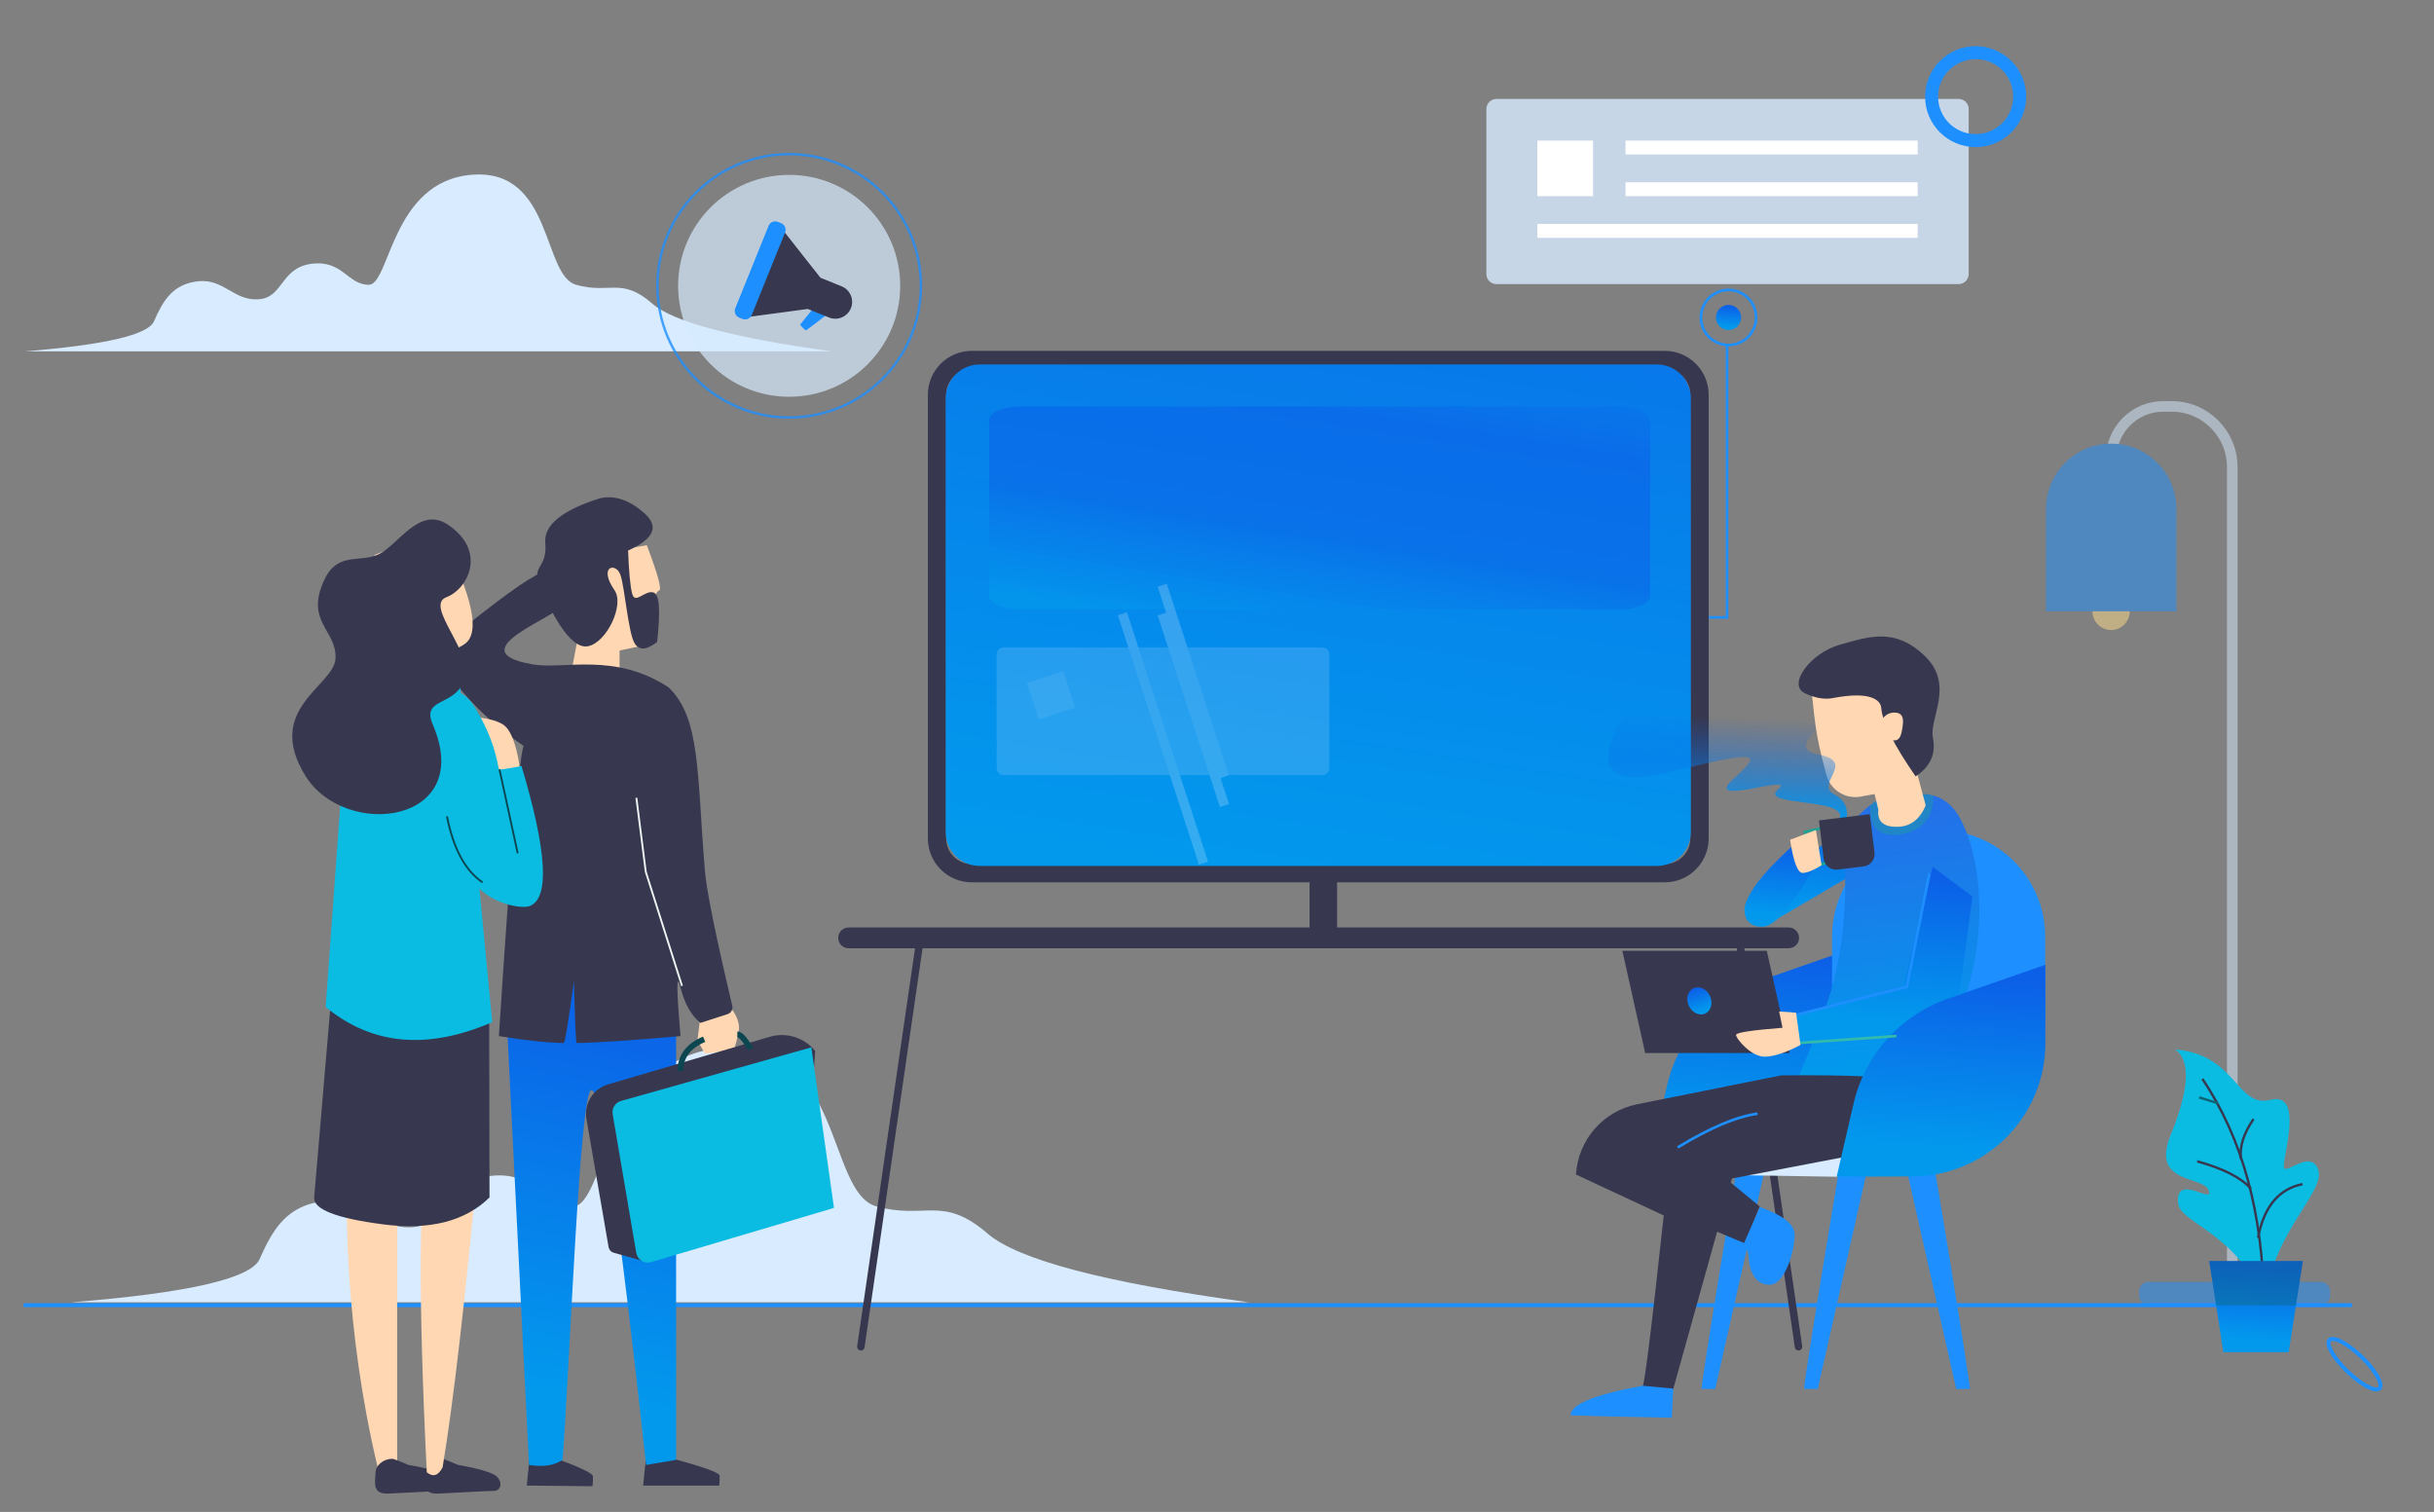 <?xml version="1.0" encoding="utf-8"?>
<!-- Generator: Adobe Illustrator 17.0.0, SVG Export Plug-In . SVG Version: 6.00 Build 0)  -->
<!DOCTYPE svg PUBLIC "-//W3C//DTD SVG 1.1//EN" "http://www.w3.org/Graphics/SVG/1.1/DTD/svg11.dtd">
<svg version="1.1" id="Layer_1" xmlns="http://www.w3.org/2000/svg" xmlns:xlink="http://www.w3.org/1999/xlink" x="0px" y="0px"
	 width="1062.5px" height="660px" viewBox="0 -71 1062.5 660" enable-background="new 0 -71 1062.5 660" xml:space="preserve">
<rect x="0" y="-71" width="1062.5" height="660" fill="#808080" stroke="none"/>
<title>consi</title>
<desc>Created with Sketch.</desc>
<path id="Path-145-Copy-2" fill="none" stroke="#1E8FFE" stroke-width="1.732" stroke-linecap="round" stroke-linejoin="round" d="
	M11,498.737h1015.001"/>
<path id="Path-113-Copy-3" fill="#D8EBFF" d="M545.078,497.471H31.249c50.988-4.071,78.36-10.376,82.116-18.914
	c5.633-12.807,11.886-23.539,28.246-25.215c16.36-1.675,22.653,12.489,38.526,11.345c15.873-1.144,13.842-19.878,33.718-22.346
	c19.876-2.468,22.872,13.223,36.423,13.223c13.551,0,14.443-65.449,65.959-69.305c51.516-3.856,44.679,63.265,66.207,69.305
	c21.528,6.04,28.881-5.138,48.709,11.954C444.369,478.914,482.345,488.898,545.078,497.471z"/>
<path id="Path-113-Copy-4" fill="#D8EBFF" d="M362.833,82.359H11c34.913-2.822,53.656-7.193,56.227-13.111
	c3.857-8.878,8.139-16.317,19.341-17.478c11.202-1.161,15.511,8.657,26.38,7.864c10.868-0.793,9.478-13.779,23.087-15.49
	c13.609-1.711,15.661,9.166,24.94,9.166s9.89-45.368,45.164-48.041s30.593,43.854,45.334,48.041
	c14.741,4.187,19.776-3.562,33.352,8.286C293.875,69.495,319.878,76.416,362.833,82.359z"/>
<g id="Group-90" transform="translate(17.595, 15.966)">
	<path id="Rectangle-61" opacity="0.8" fill="#D8EBFF" enable-background="new    " d="M635.63-43.772h201.767
		c2.422,0,4.385,1.963,4.385,4.385v72.056c0,2.422-1.963,4.385-4.385,4.385H635.63c-2.422,0-4.385-1.963-4.385-4.385v-72.056
		C631.245-41.809,633.208-43.772,635.63-43.772z"/>
	<rect id="Rectangle-64" x="653.513" y="-25.586" fill="#FFFFFF" width="24.293" height="24.248"/>
	<rect id="Rectangle-64-Copy" x="691.977" y="-25.586" fill="#FFFFFF" width="127.537" height="6.062"/>
	<rect id="Rectangle-64-Copy-2" x="691.977" y="-7.4" fill="#FFFFFF" width="127.537" height="6.062"/>
	<rect id="Rectangle-64-Copy-3" x="653.513" y="10.786" fill="#FFFFFF" width="166" height="6.062"/>
</g>
<g id="Group-91">
	<polyline id="Path-95" fill="none" stroke="#1E8FFE" stroke-width="1.155" points="753.905,79.289 753.905,198.509 
		626.572,198.509 	"/>
	<ellipse id="Oval-43" fill="none" stroke="#1E8FFE" stroke-width="5.67" cx="862.414" cy="-28.816" rx="19.232" ry="19.196"/>
	<g id="Group-40" transform="translate(91.176, 81.428)">
		
			<linearGradient id="Oval-14_1_" gradientUnits="userSpaceOnUse" x1="355.874" y1="241.315" x2="355.797" y2="240.262" gradientTransform="matrix(8.674 0 0 -8.658 -2423.238 2070.436)">
			<stop  offset="0" style="stop-color:#0C5FE7"/>
			<stop  offset="1" style="stop-color:#0299ED"/>
		</linearGradient>
		<ellipse id="Oval-14" fill="url(#Oval-14_1_)" cx="663.357" cy="-13.839" rx="5.489" ry="5.479"/>
		
			<ellipse id="Oval-14-Copy" fill="none" stroke="#1E8FFE" stroke-width="1.155" cx="663.357" cy="-13.839" rx="12.035" ry="12.013"/>
	</g>
</g>
<g id="Group-82" transform="translate(210.5, 71.5) scale(-1, 1) translate(-210.5, -71.5) translate(139, 0)">
	
		<ellipse id="Oval-41" transform="matrix(1 -2.535182e-06 2.535182e-06 1 -1.363102e-04 -1.584185e-04)" opacity="0.7" fill="#D8EBFF" enable-background="new    " cx="-62.488" cy="53.767" rx="48.472" ry="-48.428"/>
	
		<ellipse id="Oval-41-Copy-2" transform="matrix(1 -2.535182e-06 2.535182e-06 1 -1.363102e-04 -1.584185e-04)" opacity="0.8" fill="none" stroke="#1E8FFE" stroke-width="1.064" enable-background="new    " cx="-62.488" cy="53.767" rx="57.52" ry="-57.468"/>
	
		<g id="Group-33" transform="translate(65.039, 72.535) scale(-1, 1) rotate(22) translate(-65.039, -72.535) translate(35.539, 44.035)">
		<path id="Path-44" fill="#1E8FFE" d="M154.02-31.075l-2.522,8.347c2.015,1.1,3.146,1.502,3.395,1.207
			c0.249-0.295,2.156-3.48,5.721-9.554l-6.178,0H154.02z"/>
		<path id="Combined-Shape_6_" fill="#37384F" d="M152.056-30.36l-23.163,13.171l0-41.12l23.161,13.257l9.966,0
			c4.054,0,7.34,3.289,7.34,7.346s-3.286,7.346-7.34,7.346L152.056-30.36z"/>
		<path id="Rectangle-16" fill="#1E8FFE" d="M125.691-60.709l1.521,0c1.724,0,3.122,1.398,3.122,3.122l0,38.829
			c0,1.725-1.398,3.122-3.122,3.122l-1.521,0c-1.724,0-3.122-1.398-3.122-3.122l0-38.829
			C122.568-59.311,123.966-60.709,125.691-60.709z"/>
	</g>
</g>
<g id="Group-24" transform="translate(746, 368) scale(-1, 1) translate(-746, -368) translate(697, 213)" opacity="0.5">
	<path id="Path-52" fill="none" stroke="#D8EBFF" stroke-width="4.62" d="M-126.579-83.783c0-12.599-10.177-22.813-22.731-22.813
		h-3.701c-14.598,0-26.432,11.877-26.432,26.527v359.706"/>
	
		<ellipse id="Oval-20" transform="matrix(0.719 -0.695 0.695 0.719 -23.612 -92.743)" fill="#FFDE87" cx="-126.579" cy="-17.152" rx="8.131" ry="-8.131"/>
	<path id="Rectangle-12" fill="#1E8FFE" d="M-126.579-90.333c15.721,0,28.465,12.79,28.465,28.568v44.613h-56.931v-44.613
		C-155.045-77.542-142.3-90.333-126.579-90.333z"/>
	<path id="Rectangle-13" fill="#1E8FFE" d="M-218.06,275.573h75.199c2.254,0,4.082,1.828,4.082,4.082v2
		c0,2.254-1.828,4.082-4.082,4.082h-75.199c-2.254,0-4.082-1.828-4.082-4.082v-2C-222.142,277.4-220.314,275.573-218.06,275.573z"/>
</g>
<ellipse id="Oval-29-Copy" transform="matrix(-0.719 -0.695 0.695 -0.719 1401.747 1615.704)" fill="none" stroke="#1E8FFE" stroke-width="1.732" stroke-linecap="round" stroke-linejoin="round" cx="1027.266" cy="524.681" rx="15.187" ry="4.43"/>
<g id="Group-36-Copy" transform="translate(760.5, 482) scale(-1, 1) translate(-760.5, -482) translate(714, 424)">
	
		<g id="Group-10" transform="translate(46.767, 54.426) rotate(14) translate(-46.767, -54.426) translate(11.267, 7.426)">
		<path id="Combined-Shape_7_" fill="#0ABCE2" d="M-181.212,121.855c-10.405-30.329-38.728-41.593-36.869-52.253
			c1.48-8.488,13.6-0.899,14.242-3.736s-17.17-30.251-1.579-30.243c15.591,0.008,9.497-22.864,35.179-31.398
			c-4.924,5.5-3.035,16.675,10.887,35.666s-9.419,20.537-10.244,27.519c-0.824,6.982,12.288-11.258,14.34,2.192
			C-153.887,78.569-178.356,88.958-181.212,121.855z"/>
		<path id="Path-117" fill="none" stroke="#37384F" stroke-width="1.053" d="M-180.98,121.479
			c-9.125-38.687-8.352-72.669,2.319-101.946"/>
		<path id="Path-118" fill="none" stroke="#37384F" stroke-width="1.053" d="M-187.668,71.202
			c3.022-5.758,9.665-11.529,19.931-17.312"/>
		<path id="Path-119" fill="none" stroke="#37384F" stroke-width="1.053" d="M-185.453,92.744
			c-5.723-12.513-13.891-18.537-24.505-18.072"/>
		<path id="Path-120" fill="none" stroke="#0D6574" stroke-width="1.053" d="M-182.642,31.477l7.317-4.45"/>
		<path id="Path-82" fill="none" stroke="#37384F" stroke-width="1.053" d="M-196.096,41.932
			c5.702,5.036,8.888,10.216,9.556,15.538"/>
	</g>
	
		<linearGradient id="Rectangle-48_1_" gradientUnits="userSpaceOnUse" x1="370.375" y1="-108.186" x2="370.298" y2="-109.24" gradientTransform="matrix(-32.27 0 0 -31.452 11773.979 -3346.032)">
		<stop  offset="0" style="stop-color:#0C5FE7"/>
		<stop  offset="1" style="stop-color:#0299ED"/>
	</linearGradient>
	<polygon id="Rectangle-48" fill="url(#Rectangle-48_1_)" points="-198.225,55.475 -157.385,55.475 -163.546,95.281 
		-192.065,95.281 	"/>
	<polygon id="Combined-Shape_8_" opacity="0.4" fill="#0D6574" enable-background="new    " points="-160.39,74.893 
		-157.385,55.475 -198.225,55.475 -195.22,74.893 	"/>
</g>
<g id="Group-40_3_" transform="translate(211.5, 415) scale(-1, 1) translate(-211.5, -415) translate(144, 244)">
	<g id="Group-39" transform="translate(32.108, 0)">
		<path id="Path-256" fill="#37384F" d="M-46.807,321.714c-13.502,3.699-20.303,6.157-20.403,7.374
			c-0.1,1.217-0.05,2.684,0.149,4.402h33.202l-1.181-11.776H-46.807z"/>
		<path id="Path-256-Copy" fill="#37384F" d="M3.987,321.714c-10.501,3.888-15.801,6.44-15.9,7.657
			c-0.1,1.217-0.05,2.684,0.149,4.402l28.7-0.283l-1.181-11.776H3.987z"/>
		
			<linearGradient id="Path-254_1_" gradientUnits="userSpaceOnUse" x1="-194.757" y1="71.273" x2="-194.834" y2="70.219" gradientTransform="matrix(-58.347 0 0 -174.381 -11374.471 12539.614)">
			<stop  offset="0" style="stop-color:#0C5FE7"/>
			<stop  offset="1" style="stop-color:#0299ED"/>
		</linearGradient>
		<path id="Path-254" fill="url(#Path-254_1_)" d="M-48.243,123.2v199.075l13.095,2.219
			c11.901-109.111,19.843-163.667,23.827-163.667c5.206,0,9.482,121.014,12.647,161.449c3.651,2.451,8.525,3.191,14.622,2.219
			L25.6,131.811c-13.412-17.636-23.226-26.817-29.443-27.542C-10.059,103.544-24.859,109.854-48.243,123.2z"/>
		<path id="Path-252" fill="#FFD7B3" d="M-35.455-77.002c-4.807,12.672-6.609,19.255-5.408,19.747
			c1.202,0.492,1.803,2.086,1.803,4.783v18.154l15.494,3.277v19.225h22.941l-5.918-30.951l-14.524-31.737L-35.455-77.002z"/>
		<path id="Path-251" fill="#37384F" d="M-15.192-97.535c16.72,5.203,24.738,11.71,24.055,19.52
			c-1.025,11.715,6.611,9.503,2.124,19.539C6.5-48.44-1.794-31.15-9.92-32.93c-8.127-1.78-15.817-18.042-11.469-24.368
			c7.284-10.598-0.537-12.375-2.515-6.83c-1.977,5.545-3.404,25.456-6.294,30.058c-1.927,3.068-5.179,2.842-9.757-0.677
			c-1.538-13.524-1.037-20.721,1.5-21.593c3.807-1.307,8.151,5.496,9.409,0.423c0.838-3.382,1.424-9.64,1.756-18.775
			c-11.268-5.049-13.655-10.46-7.161-16.235S-21.538-98.904-15.192-97.535z"/>
		<path id="Path-89" fill="#FFD7B3" d="M-71.09,123.572c-3.777,4.574-5.248,8.586-4.412,12.036c1.254,5.175,1.381,8.284,4.412,8.284
			c2.021,0,5.426,0.371,10.216,1.113l3.315-5.84l-1.175-9.401L-71.09,123.572z"/>
		<path id="Path-253" fill="#37384F" d="M-44.916-14.968C-21.3-30.465,0.82-22.58,14.524-25C47.812-30.88,2.19-45.997,0.82-51.501
			c-2.395-9.618,1.157-15.16,7.845-14.074c4.229,0.687,15.651,8.475,34.267,23.365c8.769,10.306,11.004,18.131,6.703,23.477
			C43.183-10.715,35.671-1.378,18.383,10.58c2.244,8.022,5.82,50.255,10.729,126.7c-11.241,1.872-20.672,2.881-28.293,3.025
			c-0.526,0.01-2.019-9.026-4.478-27.107c-0.433,18.076-0.832,27.111-1.196,27.107c-8.529-0.1-23.638-1.108-45.326-3.025
			c1.834-21.163,1.834-28.197,0-21.104c-1.834,7.094-4.733,12.205-8.698,15.335l-11.842-3.822c-1.525-0.492-2.416-2.079-2.046-3.644
			c7.268-30.741,11.253-50.417,11.957-59.029C-57.282,21.815-58.878-1.686-44.916-14.968z"/>
	</g>
	<path id="Path-87" fill="none" stroke="#EDF5F4" stroke-width="0.82" d="M-18.709,115.365c0,0,5.272-16.6,15.817-49.801
		l4.098-32.291"/>
	<path id="Path-88-Copy" fill="#37384F" d="M-57.042,137.579l70.68,20.801c6.487,1.909,10.514,8.402,9.359,15.089l-9.665,55.938
		c-0.202,1.171-1.058,2.121-2.198,2.44l-12.296,3.447l-71.193-28.114l-4.498-63.372C-72.11,137.904-64.292,135.446-57.042,137.579z"
		/>
	<path id="Path-88" fill="#0ABCE2" d="M-75.169,142.193l83.061,23.392c2.521,0.71,4.1,3.216,3.659,5.807l-10.29,60.485
		c-0.475,2.795-3.117,4.673-5.901,4.196c-0.198-0.034-0.394-0.08-0.587-0.137l-79.827-23.654L-75.169,142.193z"/>
	<path id="Path-90" fill="none" stroke="#0B4651" stroke-width="2.502" d="M-48.642,142.885c2.517-4.256,4.44-6.385,5.77-6.385"/>
	<path id="Path-91" fill="none" stroke="#0B4651" stroke-width="2.502" d="M-28.376,138.645
		c6.908,2.923,10.362,7.543,10.362,13.861"/>
</g>
<g id="girl" transform="translate(135.5, 420) scale(-1, 1) translate(-135.5, -420) translate(92, 252)">
	<path id="Path-138" fill="#FFD7B3" d="M5.616,190.328v129.198c4.842,2.178,7.69,1.48,8.542-2.094
		c14.467-60.689,13.863-113.312,13.299-131.605L5.616,190.328z"/>
	<path id="Shape" fill="#37384F" d="M-14.711,313.959c2.324-0.739,7.901,1.343,8.111,5.919c0.21,4.578,1.448,9.383-5.597,9.111
		c-3.762-0.145-22.172-1.193-24.583-1.193c-2.41,0-3.962-3.096-1.274-6.072c2.69-2.974,17.096-5.246,17.096-5.246
		S-16.014,314.373-14.711,313.959z"/>
	<path id="Shape-Copy" fill="#37384F" d="M6.964,313.959c2.324-0.739,7.901,1.343,8.111,5.919c0.21,4.578,1.448,9.383-5.597,9.111
		c-3.762-0.145-22.172-1.193-24.583-1.193c-2.41,0-3.962-3.096-1.274-6.072c2.69-2.974,17.096-5.246,17.096-5.246
		S5.661,314.373,6.964,313.959z"/>
	<path id="Path-138-Copy" fill="#FFD7B3" d="M-29.603,184.678c5.557,60.103,10.686,104.383,15.388,132.84
		c1.891,3.674,4.198,4.396,6.92,2.165c3.787-77.284,3.497-125.668-0.868-145.151C-12.528,155.05-19.675,158.431-29.603,184.678z"/>
	<path id="Path-136" fill="#37384F" d="M-34.528,111.759l-0.151,87.954c10.672,10.478,26.189,14.391,46.55,11.741
		c20.361-2.651,30.357-6.564,29.987-11.741l-8.345-97.946L-34.528,111.759z"/>
	<path id="Path-133" fill="#FFD7B3" d="M-13.877-89.1c-13.451,26.519-16.814,42.231-10.089,47.136
		c10.089,7.358,24.174-0.275,28.453-6.328c2.853-4.036,6.542-14.839,11.068-32.412L-5.887-89.1H-13.877z"/>
	<path id="Path-135" fill="#0ABCE2" d="M-21.69-24.862l-14.179,148.051c28.274,12.25,52.509,10.049,72.705-6.603L26.871-21.294
		L-21.69-24.862z"/>
	<path id="Path-86" fill="#FFD7B3" d="M-47.778,11.804c0-1.049,1.853-14.515,6.739-18.215c3.275-2.48,10.082-3.789,20.423-3.928
		l-11.498,29.676C-42.557,15.014-47.778,12.503-47.778,11.804z"/>
	<path id="Path-137" fill="#0ABCE2" d="M-13.459-21.211c-3.702,43.151-7.855,69.805-12.459,79.963
		c-5.548,12.239-22.287,15.266-26.228,13.782c-8.848-3.332-7.677-23.724,3.514-61.178c5.833,1.171,9.051,1.673,9.653,1.507
		c0.861-0.237,0.538-9.933,10.226-26.355C-24.701-20.359-19.603-22.933-13.459-21.211z"/>
	<path id="Shape_1_" fill="#37384F" d="M13.648-81.063c-8.304-3.903-17.653-21.026-29.833-13.109
		c-17.446,11.336-9.461,28.118,0.344,31.881s-12.305,24.339-7.894,36.165C-19.323-14.298-4.8-18.669-9.939-6.692
		C-28.546,36.685,28.32,43.719,45.694,15.654C63.833-13.646,33.21-23.459,32.539-35.544c-0.689-12.38,13.663-16.096,4.737-34.634
		C31.447-82.285,21.952-77.162,13.648-81.063z"/>
	<path id="Path-139" fill="none" stroke="#0B4651" stroke-width="0.82" d="M-16.107,33.366
		C-18.944,47.53-24.13,57.135-31.664,62.18"/>
	<path id="Path-85" fill="none" stroke="#0B4651" stroke-width="0.82" d="M-39.026,12.856l-7.967,36.641"/>
</g>
<g>
	
		<path id="Path-163-Copy-4" fill="none" stroke="#37384F" stroke-width="3.259" stroke-linecap="round" stroke-linejoin="round" d="
		M401.914,337.165l-26.125,179.734"/>
	
		<path id="Path-163-Copy-5" fill="none" stroke="#37384F" stroke-width="3.259" stroke-linecap="round" stroke-linejoin="round" d="
		M758.973,337.165l26.125,179.734"/>
	<path id="Rectangle-27" fill="#37384F" d="M370.44,333.863h410.362c2.507,0,4.54,2.033,4.54,4.54v0c0,2.507-2.033,4.54-4.54,4.54
		H370.44c-2.507,0-4.54-2.033-4.54-4.54v0C365.9,335.896,367.933,333.863,370.44,333.863z"/>
</g>
<path fill="none" stroke="#37384F" stroke-width="8" d="M741.876,294.977c0,8.388-6.799,15.187-15.187,15.187H424.214
	c-8.388,0-15.187-6.799-15.187-15.187V101.343c0-8.388,6.799-15.187,15.187-15.187h302.475c8.388,0,15.187,6.799,15.187,15.187
	V294.977z"/>
<linearGradient id="SVGID_1_" gradientUnits="userSpaceOnUse" x1="625.704" y1="-119.338" x2="557.061" y2="313.524">
	<stop  offset="0" style="stop-color:#0C5FE7"/>
	<stop  offset="1" style="stop-color:#0299ED"/>
</linearGradient>
<path fill="url(#SVGID_1_)" d="M738.08,292.16c0,8.196-6.644,14.841-14.841,14.841H427.664c-8.196,0-14.841-6.644-14.841-14.841
	V102.943c0-8.196,6.644-14.841,14.841-14.841h295.575c8.196,0,14.841,6.644,14.841,14.841V292.16z"/>
<rect x="571.655" y="310.164" fill="#37384F" width="12.023" height="24.046"/>
<linearGradient id="SVGID_2_" gradientUnits="userSpaceOnUse" x1="600.788" y1="-5.055" x2="567.044" y2="207.736">
	<stop  offset="0" style="stop-color:#0C5FE7"/>
	<stop  offset="0.254" style="stop-color:#0395ED"/>
	<stop  offset="0.53" style="stop-color:#0C61E7"/>
	<stop  offset="0.782" style="stop-color:#0B65E7"/>
	<stop  offset="1" style="stop-color:#0299ED"/>
</linearGradient>
<path opacity="0.6" fill="url(#SVGID_2_)" d="M720.361,188.993c0,3.315-5.895,6.003-13.166,6.003H444.974
	c-7.271,0-13.166-2.688-13.166-6.003v-76.537c0-3.315,5.895-6.003,13.166-6.003h262.222c7.271,0,13.166,2.688,13.166,6.003V188.993z
	"/>
<g id="Group-85" transform="translate(533, 287)">
	<path id="Path-164" fill="#1E8FFE" d="M269.809,152.384c-10.754,64.662-15.835,96.659-15.241,95.988
		c0.108-0.121,2.079-0.121,5.914,0l21.674-95.988H269.809z"/>
	<path id="Path-164-Copy-2" fill="#1E8FFE" d="M311.613,152.384c10.754,64.662,15.835,96.659,15.241,95.988
		c-0.108-0.121-2.079-0.121-5.914,0l-21.674-95.988H311.613z"/>
	<path id="Path-164-Copy" fill="#1E8FFE" d="M225.066,152.384c-10.754,64.662-15.835,96.659-15.241,95.988
		c0.108-0.121,2.079-0.121,5.914,0l21.674-95.988H225.066z"/>
	
		<linearGradient id="Path-155_1_" gradientUnits="userSpaceOnUse" x1="-87.243" y1="29.625" x2="-87.32" y2="28.572" gradientTransform="matrix(35.867 0 0 -41.044 3391.069 1211.817)">
		<stop  offset="0" style="stop-color:#0C5FE7"/>
		<stop  offset="1" style="stop-color:#0299ED"/>
	</linearGradient>
	<polygon id="Path-155" fill="url(#Path-155_1_)" points="237.701,46.091 279.141,21.823 283.094,-5.855 242.649,26.926 	"/>
	
		<linearGradient id="Path-102-Copy_1_" gradientUnits="userSpaceOnUse" x1="-89.168" y1="28.718" x2="-89.245" y2="27.665" gradientTransform="matrix(71.977 0 0 -73.086 6655.413 2157.076)">
		<stop  offset="0" style="stop-color:#0C5FE7"/>
		<stop  offset="1" style="stop-color:#0299ED"/>
	</linearGradient>
	<path id="Path-102-Copy" fill="url(#Path-102-Copy_1_)" d="M187.407,147.527l7.354-31.839
		c4.921-21.307,20.418-38.592,41.041-45.779L278.5,55.031v34.186c0,32.074-25.907,58.104-57.932,58.205L187.407,147.527z"/>
	<path id="Rectangle-65" fill="#1E8FFE" d="M313.251,4.327c25.696,0,46.527,20.863,46.527,46.599v37.418l-93.053,12.458V50.925
		C266.725,25.19,287.555,4.327,313.251,4.327z"/>
	
		<linearGradient id="Path-144_1_" gradientUnits="userSpaceOnUse" x1="-93.095" y1="28.611" x2="-93.172" y2="27.558" gradientTransform="matrix(-64.75 0 0 -106.367 -5741.597 3036.508)">
		<stop  offset="0" style="stop-color:#256FE8"/>
		<stop  offset="1" style="stop-color:#0299ED"/>
	</linearGradient>
	<path id="Path-144" fill="url(#Path-144_1_)" d="M288.652-9.953c-10.074,5.945-15.568,12.709-16.483,20.292
		c-0.584,4.842,2.629,25.421-3.536,55.126c-2.326,11.209-8.835,29.033-19.527,53.473l49.258,4.324
		c16.542-20.423,26.737-41.028,30.586-61.815c5.773-31.181-1.564-54.945-7.314-63.873c-3.833-5.952-9.081-8.928-15.743-8.928
		L288.652-9.953z"/>
	<path id="Combined-Shape_5_" opacity="0.4" fill="#1EA393" enable-background="new    " d="M310.924-10.719
		c-1.576-0.424-3.252-0.635-5.03-0.635l-17.242,1.401c-1.932,1.14-3.696,2.31-5.291,3.511c-0.347,7.767,2.247,11.998,7.783,12.693
		C299.673,7.323,311.226,3.475,310.924-10.719z"/>
	<path id="Path-215" fill="#FFD7B3" d="M286.952-4.552l-4.829-19.86l19.369-4.84l6.123,22.8c-2.575,6.26-6.804,9.389-12.687,9.389
		S286.387,0.441,286.952-4.552z"/>
	
		<g id="Group-58" transform="translate(101.923, 32.888) scale(-1, 1) rotate(-9) translate(-101.923, -32.888) translate(76.923, 4.388)">
		<path id="Path-214" fill="#FFD7B3" d="M-113.869-88.069l-3.879,14.156c-1.734,6.329-3.916,12.527-6.53,18.546l-2.769,6.377
			c-2.733,6.295-9.856,9.408-16.323,7.134l-9.492-3.338c-10.977-3.861-16.752-15.903-12.897-26.897
			c0.2-0.569,0.423-1.13,0.671-1.679c4.54-10.088,8.018-15.966,10.435-17.632c1.973-1.36,5.39-10.479,12.077-8.882
			C-138.477-99.307-128.908-95.235-113.869-88.069z"/>
		<path id="Path-216" fill="#37384F" d="M-165.67-54.335c-5.721-5.202-7.324-11.173-4.808-17.912
			c2.989-8.005-5.879-24.184,9.006-34.587s25.384-4.617,37.477,0.927s19.927,20.724,11.857,23.25
			c-3.956,1.238-8.54,1.653-12.364,0.269c-16.094-5.823-20.905-2.372-21.697,0.925C-147.641-75.45-154.131-66.407-165.67-54.335z"/>
		<path id="Oval-27" fill="#FFD7B3" d="M-153.056-68.293c3.37,0,6.101-2.724,6.101-6.085c0-3.36-2.732-6.085-6.101-6.085
			s-3.612,2.988-3.612,6.348C-156.668-70.754-156.425-68.293-153.056-68.293z"/>
	</g>
	<polygon id="Rectangle-66" fill="#D8EBFF" points="187.407,140.215 287.063,140.215 268.897,155.672 187.407,154.412 	"/>
	<path id="Path-99" fill="#37384F" d="M301.837,141.374l-78.781,15.066l-25.661,91.938c-10.024,0-14.58,0-13.666,0
		c0.913,0,4.088-25.271,9.523-75.813c-25.538-11.87-38.306-17.829-38.303-17.876l0,0c0.922-15.102,11.883-27.689,26.697-30.657
		l62.95-12.609c31.443-0.272,49.16,0.636,53.153,2.725S303.104,125.312,301.837,141.374z"/>
	
		<linearGradient id="Path-107_1_" gradientUnits="userSpaceOnUse" x1="-88.715" y1="28.988" x2="-88.792" y2="27.934" gradientTransform="matrix(62.078 0 0 -61.085 5798.684 1793.713)">
		<stop  offset="0" style="stop-color:#0C5FE7"/>
		<stop  offset="1" style="stop-color:#0299ED"/>
	</linearGradient>
	<polygon id="Path-107" fill="url(#Path-107_1_)" points="310.642,20.408 297.577,73.52 249.475,85.52 249.475,97.717 
		320.186,91.763 328.04,33.348 	"/>
	
		<linearGradient id="Path-102_1_" gradientUnits="userSpaceOnUse" x1="-88.931" y1="28.695" x2="-89.008" y2="27.641" gradientTransform="matrix(71.977 0 0 -73.086 6719.693 2163.486)">
		<stop  offset="0" style="stop-color:#0C5FE7"/>
		<stop  offset="1" style="stop-color:#0299ED"/>
	</linearGradient>
	<path id="Path-102" fill="url(#Path-102_1_)" d="M268.759,155.64l7.354-31.839c4.921-21.307,20.418-38.592,41.041-45.779
		l42.698-14.879V97.33c0,32.074-25.907,58.104-57.932,58.205L268.759,155.64z"/>
	<polyline id="Path-108" fill="none" stroke="#1E8FFE" stroke-width="1.155" points="309.254,23.243 299.35,72.76 250.77,85.079 	
		"/>
	<path id="Path-150" fill="none" stroke="#33BAAA" stroke-width="1.155" d="M250.378,97.406l44.448-3.152"/>
	
		<linearGradient id="Path-151_1_" gradientUnits="userSpaceOnUse" x1="-85.692" y1="30.152" x2="-85.769" y2="29.098" gradientTransform="matrix(24.674 0 0 -29.777 2359.684 907.958)">
		<stop  offset="0" style="stop-color:#0C5FE7"/>
		<stop  offset="1" style="stop-color:#0299ED"/>
	</linearGradient>
	<path id="Path-151" fill="url(#Path-151_1_)" d="M252.142,8.864c-12.839,11.304-20.491,20.308-22.955,27.013
		c-1.632,4.441-0.615,10.556,6.951,10.673c5.044,0.078,11.959-7.424,20.744-22.503c1.963-2.247,2.917-3.458,2.862-3.634
		C259.689,20.236,257.155,16.387,252.142,8.864z"/>
	<polygon id="Rectangle-67" fill="#37384F" points="175.204,57.059 238.252,57.059 248.209,101.679 185.162,101.679 	"/>
	
		<linearGradient id="Oval-44_1_" gradientUnits="userSpaceOnUse" x1="-74.491" y1="27.485" x2="-74.568" y2="26.432" gradientTransform="matrix(7.282 -3.396 -4.064 -8.714 860.889 60.189)">
		<stop  offset="0" style="stop-color:#0C5FE7"/>
		<stop  offset="1" style="stop-color:#0299ED"/>
	</linearGradient>
	<path id="Oval-44" fill="url(#Oval-44_1_)" d="M206.259,73.4c2.545-1.187,5.759,0.32,7.18,3.366
		c1.42,3.046,0.508,6.477-2.037,7.663s-5.759-0.32-7.18-3.366C202.802,78.017,203.714,74.586,206.259,73.4z"/>
	<path id="Path-152" fill="#FFD7B3" d="M251.019,84.058l-7.385-0.53l1.478,7.112c-13.312,1.066-20.065,2.086-20.259,3.057
		c-0.292,1.458,6.648,9.859,12.796,9.58c4.098-0.186,9.207-1.902,15.327-5.148L251.019,84.058z"/>
	<polyline id="Path-154" fill="none" stroke="#1EA393" stroke-width="1.155" points="263.685,3.201 254.897,5.143 257.579,20.259 
		267.31,18.047 	"/>
	<path id="Path-153" fill="#FFD7B3" d="M259.691,4.327l-11.27,4.24c1.49,9.86,3.368,14.693,5.635,14.497
		c2.267-0.196,4.973-1.329,8.118-3.401L259.691,4.327z"/>
	<polygon id="Path-156" fill="#37384F" points="211.967,177.736 228.87,184.861 235.154,168.64 221.806,157.636 	"/>
	<path id="Path-158" fill="none" stroke="#1E8FFE" stroke-width="1.155" d="M199.352,142.88
		c14.038-8.548,25.651-13.456,34.84-14.721"/>
	<path id="Path-159" fill="#1E8FFE" d="M183.972,246.921c-20.814,3.798-31.285,8.095-31.413,12.894
		c9.516,0.36,24.258,0.712,44.226,1.055l0.637-12.708L183.972,246.921z"/>
	<path id="Path-160" fill="#1E8FFE" d="M228.229,184.835c1.378,2.266,2.104,4.518,2.18,6.754c0.113,3.355,1.785,11.177,8.904,11.257
		c7.12,0.08,11.303-15.761,11.078-22.213c-0.15-4.302-5.21-8.215-15.179-11.741L228.229,184.835z"/>
	
		<linearGradient id="Path-162_1_" gradientUnits="userSpaceOnUse" x1="-89.43" y1="29.798" x2="-89.507" y2="28.745" gradientTransform="matrix(82.318 0 0 -41.804 7587.186 1200.965)">
		<stop  offset="0" style="stop-color:#0C5FE7;stop-opacity:0"/>
		<stop  offset="1" style="stop-color:#0299ED"/>
	</linearGradient>
	<path id="Path-162" fill="url(#Path-162_1_)" d="M176.412-46.492c-14.077,23.502-7.819,32.04,18.772,25.613
		c39.887-9.641,41.741-9.125,28.211,3.17s28.458-3.12,19.72,4.342c-8.738,7.462,31.539,3.512,26.763,12.923
		c-3.184,6.274-2.708,8.247,1.427,5.92c3.528-8.065,2.338-13.636-3.571-16.714c-8.863-4.616,9.884-14.132-6.711-17.329
		c-16.594-3.197,10.296-14.454-8.131-15.049C240.609-44.014,215.115-44.972,176.412-46.492z"/>
	<path id="Rectangle-68" fill="#37384F" d="M261.012,0.125l22.205-2.726l2.054,16.728c0.367,2.991-1.756,5.713-4.743,6.08
		l-11.389,1.398c-2.987,0.367-5.705-1.761-6.073-4.752L261.012,0.125z"/>
</g>
<g id="Group-90_1_" transform="translate(17.595, 15.966)" opacity="0.2">
	<path id="Rectangle-61_1_" opacity="0.8" fill="#D8EBFF" enable-background="new    " d="M420.492,195.636h139.154
		c1.67,0,3.024,1.354,3.024,3.024v49.696c0,1.67-1.354,3.024-3.024,3.024H420.492c-1.67,0-3.024-1.354-3.024-3.024V198.66
		C417.467,196.99,418.821,195.636,420.492,195.636z"/>
	
		<rect id="Rectangle-64_1_" x="432.825" y="208.178" transform="matrix(-0.309 -0.951 0.951 -0.309 371.6 703.063)" fill="#FFFFFF" width="16.754" height="16.723"/>
	
		<rect id="Rectangle-64-Copy_1_" x="459.353" y="208.178" transform="matrix(-0.309 -0.951 0.951 -0.309 458.894 753.943)" fill="#FFFFFF" width="87.96" height="4.181"/>
	
		<rect id="Rectangle-64-Copy-2_1_" x="459.353" y="220.721" transform="matrix(-0.309 -0.951 0.951 -0.309 446.966 770.361)" fill="#FFFFFF" width="87.96" height="4.181"/>
	
		<rect id="Rectangle-64-Copy-3_1_" x="432.825" y="233.263" transform="matrix(-0.309 -0.951 0.951 -0.309 417.674 774.165)" fill="#FFFFFF" width="114.487" height="4.181"/>
</g>
</svg>
